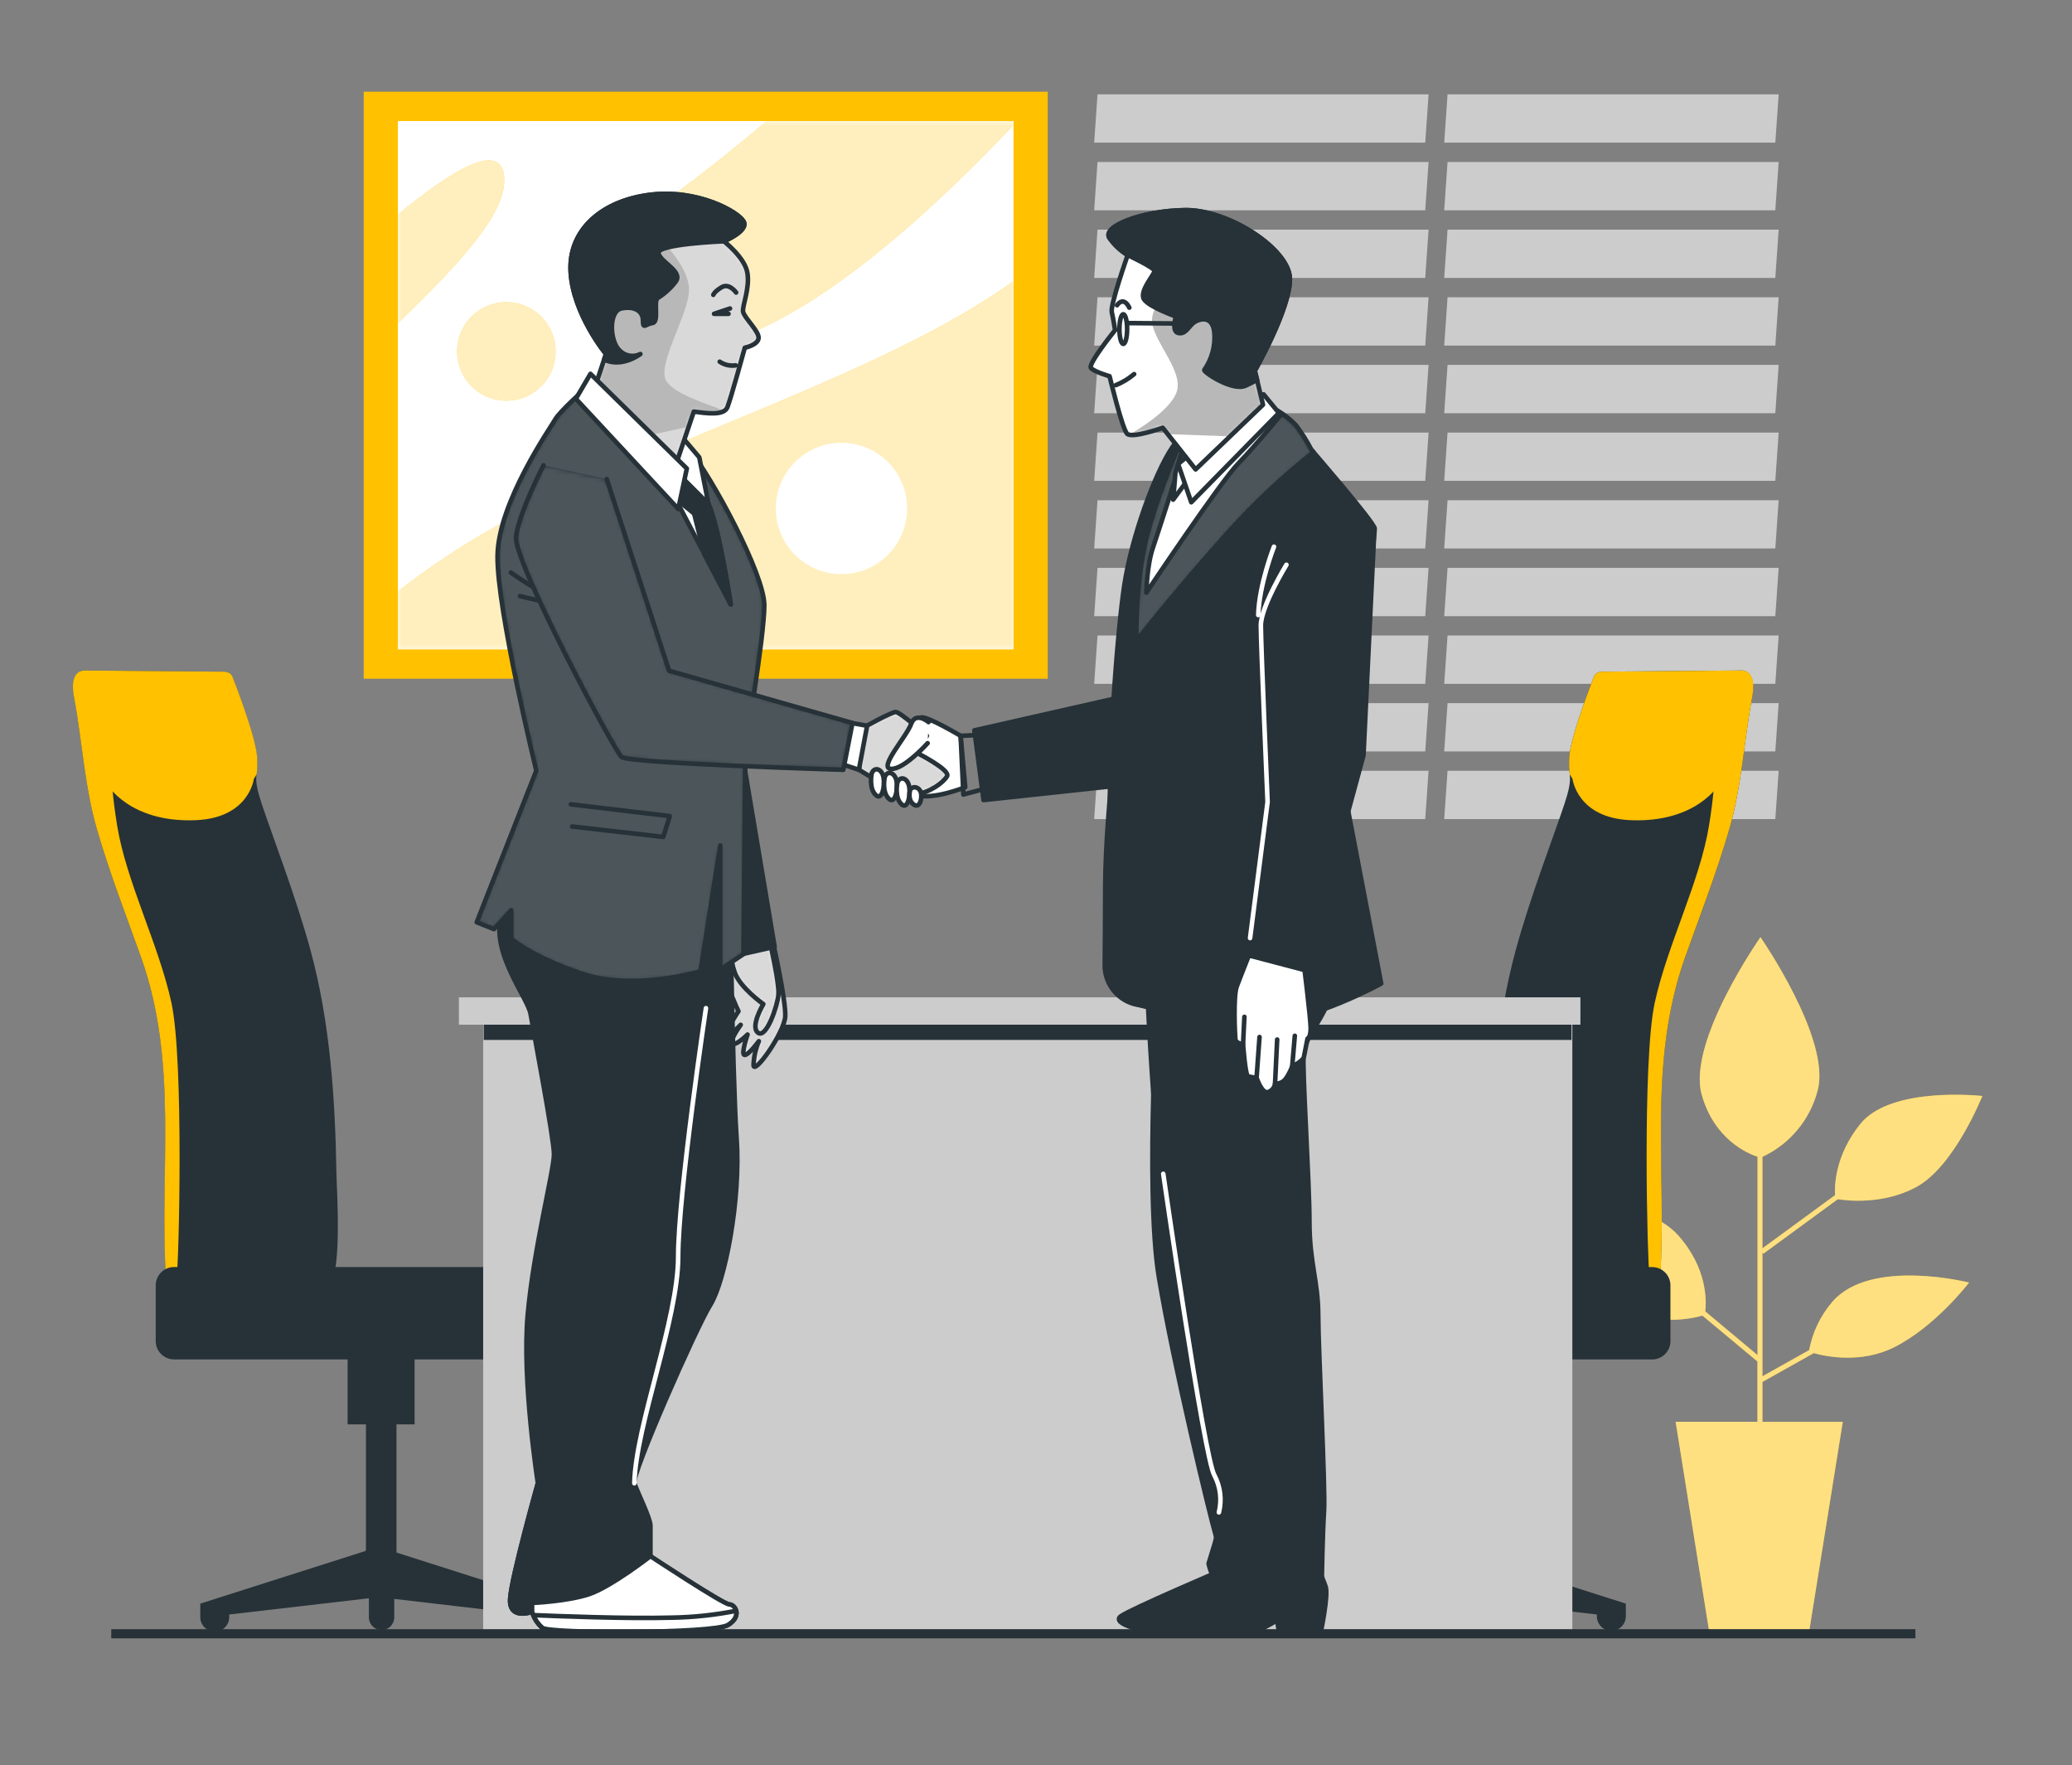 <svg width="452" height="385" viewBox="0 0 452 385" fill="none" xmlns="http://www.w3.org/2000/svg">
<rect x="0" y="0" width="452" height="385" fill="#808080" stroke="none"/>
<path d="M310.91 31.11H238.69L239.42 20.58H311.64L310.91 31.11Z" fill="#CCCCCC"/>
<path d="M310.91 45.86H238.69L239.42 35.33H311.64L310.91 45.86Z" fill="#CCCCCC"/>
<path d="M310.91 60.62H238.69L239.42 50.08H311.64L310.91 60.62Z" fill="#CCCCCC"/>
<path d="M310.91 75.37H238.69L239.42 64.83H311.64L310.91 75.37Z" fill="#CCCCCC"/>
<path d="M310.91 90.12H238.69L239.42 79.58H311.64L310.91 90.12Z" fill="#CCCCCC"/>
<path d="M310.91 104.87H238.69L239.42 94.34H311.64L310.91 104.87Z" fill="#CCCCCC"/>
<path d="M310.91 119.62H238.69L239.42 109.09H311.64L310.91 119.62Z" fill="#CCCCCC"/>
<path d="M310.91 134.38H238.69L239.42 123.84H311.64L310.91 134.38Z" fill="#CCCCCC"/>
<path d="M310.91 149.13H238.69L239.42 138.59H311.64L310.91 149.13Z" fill="#CCCCCC"/>
<path d="M310.91 163.88H238.69L239.42 153.34H311.64L310.91 163.88Z" fill="#CCCCCC"/>
<path d="M310.91 178.63H238.69L239.42 168.09H311.64L310.91 178.63Z" fill="#CCCCCC"/>
<path d="M387.28 31.11H315.05L315.78 20.58H388.01L387.28 31.11Z" fill="#CCCCCC"/>
<path d="M387.28 45.86H315.05L315.78 35.33H388.01L387.28 45.86Z" fill="#CCCCCC"/>
<path d="M387.28 60.62H315.05L315.78 50.08H388.01L387.28 60.62Z" fill="#CCCCCC"/>
<path d="M387.28 75.37H315.05L315.78 64.83H388.01L387.28 75.37Z" fill="#CCCCCC"/>
<path d="M387.28 90.12H315.05L315.78 79.58H388.01L387.28 90.12Z" fill="#CCCCCC"/>
<path d="M387.28 104.87H315.05L315.78 94.34H388.01L387.28 104.87Z" fill="#CCCCCC"/>
<path d="M387.28 119.62H315.05L315.78 109.09H388.01L387.28 119.62Z" fill="#CCCCCC"/>
<path d="M387.28 134.38H315.05L315.78 123.84H388.01L387.28 134.38Z" fill="#CCCCCC"/>
<path d="M387.28 149.13H315.05L315.78 138.59H388.01L387.28 149.13Z" fill="#CCCCCC"/>
<path d="M387.28 163.88H315.05L315.78 153.34H388.01L387.28 163.88Z" fill="#CCCCCC"/>
<path d="M387.28 178.63H315.05L315.78 168.09H388.01L387.28 178.63Z" fill="#CCCCCC"/>
<path d="M228.56 20H79.34V148.02H228.56V20Z" fill="#FFC100"/>
<path d="M221.09 26.4H86.8V141.62H221.09V26.4Z" fill="white"/>
<mask id="mask0_450_1918" style="mask-type:luminance" maskUnits="userSpaceOnUse" x="86" y="26" width="136" height="116">
<path d="M221.09 26.4H86.8V141.62H221.09V26.4Z" fill="white"/>
</mask>
<g mask="url(#mask0_450_1918)">
<path d="M221.09 61.33C196.94 78.51 162.35 89.91 122.22 107.82C109.575 113.373 97.675 120.488 86.8 129V141.63H221.09V61.33Z" fill="#FFC100"/>
<path d="M221.09 26.4H167.2C161.2 31.53 154.11 37.26 145.73 43.4C115.06 65.89 128.35 88.4 165.16 72.02C184.05 63.63 205.08 44.2 221.09 27.27V26.4Z" fill="#FFC100"/>
<path d="M110 39.32C110 29.93 98.31 37.32 86.85 46.76V70.47C98 59.53 110 47.72 110 39.32Z" fill="#FFC100"/>
<path d="M121.2 76.64C121.2 78.764 120.57 80.841 119.39 82.607C118.21 84.373 116.532 85.749 114.57 86.562C112.607 87.375 110.448 87.588 108.364 87.174C106.281 86.759 104.367 85.736 102.865 84.234C101.363 82.732 100.341 80.819 99.926 78.735C99.512 76.652 99.724 74.492 100.537 72.53C101.35 70.567 102.727 68.89 104.493 67.71C106.259 66.53 108.336 65.9 110.46 65.9C113.308 65.9 116.04 67.031 118.054 69.046C120.068 71.06 121.2 73.791 121.2 76.64Z" fill="#FFC100"/>
<path opacity="0.75" d="M221.09 61.33C196.94 78.51 162.35 89.91 122.22 107.82C109.575 113.373 97.675 120.488 86.8 129V141.63H221.09V61.33Z" fill="white"/>
<path opacity="0.75" d="M221.09 26.4H167.2C161.2 31.53 154.11 37.26 145.73 43.4C115.06 65.89 128.35 88.4 165.16 72.02C184.05 63.63 205.08 44.2 221.09 27.27V26.4Z" fill="white"/>
<g opacity="0.75">
<path d="M110 39.32C110 29.93 98.31 37.32 86.85 46.76V70.47C98 59.53 110 47.72 110 39.32Z" fill="white"/>
</g>
<path opacity="0.75" d="M121.2 76.64C121.2 78.764 120.57 80.841 119.39 82.607C118.21 84.373 116.532 85.749 114.57 86.562C112.607 87.375 110.448 87.588 108.364 87.174C106.281 86.759 104.367 85.736 102.865 84.234C101.363 82.732 100.341 80.819 99.926 78.735C99.512 76.652 99.724 74.492 100.537 72.53C101.35 70.567 102.727 68.89 104.493 67.71C106.259 66.53 108.336 65.9 110.46 65.9C113.308 65.9 116.04 67.031 118.054 69.046C120.068 71.06 121.2 73.791 121.2 76.64Z" fill="white"/>
</g>
<path d="M197.88 110.89C197.88 113.722 197.04 116.491 195.466 118.847C193.892 121.202 191.655 123.037 189.037 124.121C186.42 125.204 183.54 125.487 180.762 124.934C177.984 124.381 175.433 123.016 173.43 121.012C171.428 119.008 170.065 116.456 169.514 113.677C168.962 110.899 169.247 108.019 170.333 105.403C171.418 102.786 173.255 100.551 175.611 98.978C177.967 97.406 180.737 96.568 183.57 96.57C185.45 96.57 187.311 96.94 189.048 97.66C190.785 98.38 192.363 99.435 193.692 100.765C195.021 102.095 196.075 103.673 196.793 105.411C197.512 107.148 197.881 109.01 197.88 110.89Z" fill="white"/>
<path d="M399.74 283.88C397.145 286.89 395.392 290.534 394.66 294.44L384.47 300.15V273.15L384.67 273.42L400.9 261.54C402.95 261.86 410.83 262.76 418.01 258.89C426.35 254.4 432.44 239.02 432.44 239.02C432.44 239.02 412.56 236.77 405.83 245.11C400.37 251.87 400.18 258.42 400.31 260.65L384.47 272.24V252.29C387.437 250.909 390.059 248.885 392.146 246.365C394.234 243.845 395.735 240.892 396.54 237.72C399.42 226.5 384.04 204.39 384.04 204.39C384.04 204.39 368.04 227.15 371.21 238.69C373.93 248.46 381.21 251.56 383.4 252.28V295.53L372 286C372.26 283.72 372.47 276.59 366.12 269.45C358.42 260.79 337.91 261.45 337.91 261.45C337.91 261.45 346.56 278.76 353.91 284.53C360.35 289.53 369.24 287.53 371.38 286.92L383.38 296.92V310.07H365.53L372.82 355.63H394.69L402 310.08H384.47V301.38L395.67 295.1C398.39 295.86 406 297.42 413.2 293.82C422.2 289.33 429.55 279.71 429.55 279.71C429.55 279.71 408.08 274.26 399.74 283.88Z" fill="#FFC100"/>
<path opacity="0.5" d="M399.74 283.88C397.145 286.89 395.392 290.534 394.66 294.44L384.47 300.15V273.15L384.67 273.42L400.9 261.54C402.95 261.86 410.83 262.76 418.01 258.89C426.35 254.4 432.44 239.02 432.44 239.02C432.44 239.02 412.56 236.77 405.83 245.11C400.37 251.87 400.18 258.42 400.31 260.65L384.47 272.24V252.29C387.437 250.909 390.059 248.885 392.146 246.365C394.234 243.845 395.735 240.892 396.54 237.72C399.42 226.5 384.04 204.39 384.04 204.39C384.04 204.39 368.04 227.15 371.21 238.69C373.93 248.46 381.21 251.56 383.4 252.28V295.53L372 286C372.26 283.72 372.47 276.59 366.12 269.45C358.42 260.79 337.91 261.45 337.91 261.45C337.91 261.45 346.56 278.76 353.91 284.53C360.35 289.53 369.24 287.53 371.38 286.92L383.38 296.92V310.07H365.53L372.82 355.63H394.69L402 310.08H384.47V301.38L395.67 295.1C398.39 295.86 406 297.42 413.2 293.82C422.2 289.33 429.55 279.71 429.55 279.71C429.55 279.71 408.08 274.26 399.74 283.88Z" fill="white"/>
<path d="M379.53 146.23L350.1 146.48C350.1 146.48 348.1 146.23 347.67 147.69C347.67 147.69 342.56 160.59 342.32 165.21C342.08 169.83 343.32 169.1 341.32 175.21C339.32 181.32 333.78 195.64 330.62 207.32C326.37 223.01 325.26 239.67 324.99 255.87C324.99 258.47 323.39 280.87 327.44 280.87C330.8 280.87 361.77 284.98 362.14 279.01C363.63 255.21 359.33 231.96 367.59 208.82C370.8 199.82 374.48 190.34 377.21 180.94C379.94 171.54 380.41 161.76 382.21 152.14C383.42 145.5 379.53 146.23 379.53 146.23Z" fill="#263238"/>
<path d="M382.42 149.15C382.13 145.75 379.53 146.23 379.53 146.23L350.1 146.48C350.1 146.48 348.1 146.23 347.67 147.69C347.67 147.69 342.56 160.59 342.32 165.21C342.248 166.43 342.281 167.655 342.42 168.87L343.04 169.87C343.04 169.87 344.04 178.38 355.69 178.87C367.34 179.36 373.94 174 376.37 168.87C378.8 163.74 379.78 155.49 381.72 150.62C381.929 150.118 382.162 149.628 382.42 149.15Z" fill="#FFC100"/>
<path d="M375.59 158.65C373.59 165.76 374.8 167.73 372.83 179.97C370.86 192.21 363.75 205.97 360.98 218.66C358.21 231.35 359.41 275.9 359.8 277.88C359.955 278.929 360.012 279.99 359.97 281.05C361.3 280.55 362.1 279.87 362.16 278.94C363.65 255.14 359.35 231.89 367.61 208.75C370.82 199.75 374.5 190.27 377.23 180.87C379.96 171.47 380.43 161.69 382.23 152.07C382.98 148.07 381.8 146.76 380.77 146.37C378.534 150.229 376.793 154.355 375.59 158.65Z" fill="#FFC100"/>
<path d="M318.74 338.28L318.54 338.12V310.64H322.49V293.27H307.89V310.64H311.83V338.59L276.89 349.73V352.49C276.89 353.328 277.223 354.131 277.816 354.724C278.408 355.317 279.212 355.65 280.05 355.65C280.888 355.65 281.692 355.317 282.285 354.724C282.877 354.131 283.21 353.328 283.21 352.49V352.1L312.43 348.7V352.89C312.43 353.622 312.721 354.324 313.238 354.841C313.756 355.359 314.458 355.65 315.19 355.65C315.922 355.65 316.624 355.359 317.142 354.841C317.659 354.324 317.95 353.622 317.95 352.89V348.56L348.35 352.1V352.49C348.35 353.328 348.683 354.131 349.276 354.724C349.868 355.317 350.672 355.65 351.51 355.65C352.348 355.65 353.152 355.317 353.745 354.724C354.337 354.131 354.67 353.328 354.67 352.49V349.73L318.74 338.28Z" fill="#263238"/>
<path d="M360.4 276.33H273.63C271.421 276.33 269.63 278.12 269.63 280.33V292.48C269.63 294.689 271.421 296.48 273.63 296.48H360.4C362.609 296.48 364.4 294.689 364.4 292.48V280.33C364.4 278.12 362.609 276.33 360.4 276.33Z" fill="#263238"/>
<path d="M18.84 146.23L48.27 146.48C48.27 146.48 50.27 146.23 50.71 147.69C50.71 147.69 55.82 160.59 56.06 165.21C56.3 169.83 55.06 169.1 57.06 175.21C59.06 181.32 64.6 195.64 67.76 207.32C72.02 223.01 73.12 239.67 73.39 255.87C73.39 258.47 74.99 280.87 70.94 280.87C67.59 280.87 36.62 284.98 36.24 279.01C34.76 255.21 39.05 231.96 30.79 208.82C27.58 199.82 23.9 190.34 21.18 180.94C18.46 171.54 17.98 161.76 16.18 152.14C15 145.5 18.84 146.23 18.84 146.23Z" fill="#263238"/>
<path d="M16 149.15C16.29 145.75 18.88 146.23 18.88 146.23L48.31 146.48C48.31 146.48 50.31 146.23 50.75 147.69C50.75 147.69 55.86 160.59 56.1 165.21C56.165 166.431 56.128 167.655 55.99 168.87L55.37 169.87C55.37 169.87 54.37 178.38 42.72 178.87C31.07 179.36 24.44 174 22 168.86C19.56 163.72 18.6 155.48 16.65 150.61C16.462 150.111 16.245 149.623 16 149.15Z" fill="#FFC100"/>
<path d="M22.78 158.65C24.78 165.76 23.57 167.73 25.54 179.97C27.51 192.21 34.63 205.97 37.39 218.66C40.15 231.35 39 275.9 38.57 277.88C38.42 278.929 38.363 279.99 38.4 281.05C37.08 280.55 36.27 279.87 36.21 278.94C34.73 255.14 39.02 231.89 30.76 208.75C27.55 199.75 23.87 190.27 21.15 180.87C18.43 171.47 17.95 161.69 16.15 152.07C15.41 148.07 16.59 146.76 17.61 146.37C19.848 150.227 21.585 154.353 22.78 158.65Z" fill="#FFC100"/>
<path d="M79.63 338.28L79.83 338.12V310.64H75.83V293.27H90.44V310.64H86.49V338.59L121.43 349.73V352.49C121.43 353.328 121.097 354.131 120.505 354.724C119.912 355.317 119.108 355.65 118.27 355.65C117.432 355.65 116.628 355.317 116.036 354.724C115.443 354.131 115.11 353.328 115.11 352.49V352.1L86 348.7V352.89C85.958 353.594 85.648 354.256 85.134 354.74C84.62 355.224 83.941 355.493 83.235 355.493C82.529 355.493 81.85 355.224 81.336 354.74C80.822 354.256 80.512 353.594 80.47 352.89V348.56L50 352.1V352.49C50.024 352.919 49.961 353.348 49.813 353.752C49.665 354.156 49.437 354.526 49.142 354.838C48.846 355.15 48.49 355.399 48.095 355.569C47.7 355.739 47.275 355.827 46.845 355.827C46.415 355.827 45.99 355.739 45.595 355.569C45.2 355.399 44.844 355.15 44.549 354.838C44.253 354.526 44.025 354.156 43.877 353.752C43.73 353.348 43.666 352.919 43.69 352.49V349.73L79.63 338.28Z" fill="#263238"/>
<path d="M37.97 296.47H124.74C126.949 296.47 128.74 294.679 128.74 292.47V280.32C128.74 278.111 126.949 276.32 124.74 276.32H37.97C35.761 276.32 33.97 278.111 33.97 280.32V292.47C33.97 294.679 35.761 296.47 37.97 296.47Z" fill="#263238"/>
<path d="M343 219.74H105.4V356.3H343V219.74Z" fill="#CCCCCC"/>
<path d="M342.82 223.02H105.52V226.8H342.82V223.02Z" fill="#263238"/>
<path d="M344.76 217.5H100.11V223.47H344.76V217.5Z" fill="#CCCCCC"/>
<path d="M168.66 205.64C168.66 205.64 171.46 218.15 171.3 221.64C171.14 225.13 164.55 234.48 164.38 232.34C164.436 230.526 164.829 228.739 165.54 227.07C165.54 227.07 163.23 230.2 162.41 230.07C161.59 229.94 163.07 225.62 163.07 225.62C163.07 225.62 160.6 228.09 159.77 227.62C158.94 227.15 161.58 223.5 161.58 223.5C161.58 223.5 158.58 226.63 158.46 225.64C158.34 224.65 161.09 220.54 161.09 220.54C161.09 220.54 158.29 214.61 158.09 212.14C158.108 210.414 158.683 208.741 159.73 207.37L168.66 205.64Z" fill="white"/>
<mask id="mask1_450_1918" style="mask-type:luminance" maskUnits="userSpaceOnUse" x="158" y="205" width="14" height="28">
<path d="M168.66 205.64C168.66 205.64 171.46 218.15 171.3 221.64C171.14 225.13 164.55 234.48 164.38 232.34C164.436 230.526 164.829 228.739 165.54 227.07C165.54 227.07 163.23 230.2 162.41 230.07C161.59 229.94 163.07 225.62 163.07 225.62C163.07 225.62 160.6 228.09 159.77 227.62C158.94 227.15 161.58 223.5 161.58 223.5C161.58 223.5 158.58 226.63 158.46 225.64C158.34 224.65 161.09 220.54 161.09 220.54C161.09 220.54 158.29 214.61 158.09 212.14C158.108 210.414 158.683 208.741 159.73 207.37L168.66 205.64Z" fill="white"/>
</mask>
<g mask="url(#mask1_450_1918)">
<path d="M168.66 205.64C168.66 205.64 171.46 218.15 171.3 221.64C171.14 225.13 164.55 234.48 164.38 232.34C164.436 230.526 164.829 228.739 165.54 227.07C165.54 227.07 163.23 230.2 162.41 230.07C161.59 229.94 163.07 225.62 163.07 225.62C163.07 225.62 160.6 228.09 159.77 227.62C158.94 227.15 161.58 223.5 161.58 223.5C161.58 223.5 158.58 226.63 158.46 225.64C158.34 224.65 161.09 220.54 161.09 220.54C161.09 220.54 158.29 214.61 158.09 212.14C158.108 210.414 158.683 208.741 159.73 207.37L168.66 205.64Z" fill="#D9D9D9"/>
</g>
<path d="M168.66 205.64C168.66 205.64 171.46 218.15 171.3 221.64C171.14 225.13 164.55 234.48 164.38 232.34C164.436 230.526 164.829 228.739 165.54 227.07C165.54 227.07 163.23 230.2 162.41 230.07C161.59 229.94 163.07 225.62 163.07 225.62C163.07 225.62 160.6 228.09 159.77 227.62C158.94 227.15 161.58 223.5 161.58 223.5C161.58 223.5 158.58 226.63 158.46 225.64C158.34 224.65 161.09 220.54 161.09 220.54C161.09 220.54 158.29 214.61 158.09 212.14C158.108 210.414 158.683 208.741 159.73 207.37L168.66 205.64Z" stroke="#263238" stroke-linecap="round" stroke-linejoin="round"/>
<path d="M168 205.64C168 205.64 170 214.37 169.82 216.84C169.64 219.31 167.18 226.55 165.37 225.23C163.56 223.91 166.52 218.98 166.52 218.98C166.52 218.98 161.44 215.41 160.27 212.06C159.1 208.71 159.77 207.29 159.77 207.29L168 205.64Z" fill="white"/>
<mask id="mask2_450_1918" style="mask-type:luminance" maskUnits="userSpaceOnUse" x="159" y="205" width="11" height="21">
<path d="M168 205.64C168 205.64 170 214.37 169.82 216.84C169.64 219.31 167.18 226.55 165.37 225.23C163.56 223.91 166.52 218.98 166.52 218.98C166.52 218.98 161.44 215.41 160.27 212.06C159.1 208.71 159.77 207.29 159.77 207.29L168 205.64Z" fill="white"/>
</mask>
<g mask="url(#mask2_450_1918)">
<path d="M168 205.64C168 205.64 170 214.37 169.82 216.84C169.64 219.31 167.18 226.55 165.37 225.23C163.56 223.91 166.52 218.98 166.52 218.98C166.52 218.98 161.44 215.41 160.27 212.06C159.1 208.71 159.77 207.29 159.77 207.29L168 205.64Z" fill="#D9D9D9"/>
</g>
<path d="M168 205.64C168 205.64 170 214.37 169.82 216.84C169.64 219.31 167.18 226.55 165.37 225.23C163.56 223.91 166.52 218.98 166.52 218.98C166.52 218.98 161.44 215.41 160.27 212.06C159.1 208.71 159.77 207.29 159.77 207.29L168 205.64Z" stroke="#263238" stroke-linecap="round" stroke-linejoin="round"/>
<path d="M161.97 164.73L168.98 206.48L159.1 208.71L149.22 176.52L161.97 164.73Z" fill="#263238" stroke="#263238" stroke-linecap="round" stroke-linejoin="round"/>
<path d="M159.1 185.13C159.1 185.13 159.74 234.85 160.69 248.24C161.64 261.63 158.14 279.48 154.96 284.58C151.78 289.68 137.74 321.58 138.38 323.47C139.02 325.36 141.89 331.12 141.89 332.71V339.4C141.89 339.4 157.82 349.92 159.1 349.92C160.38 349.92 161.97 352.47 158.78 354.39C155.59 356.31 119.89 356.3 118.3 355.02C117.251 354.079 116.48 352.868 116.07 351.52C116.07 351.52 110.97 353.43 111.29 348.65C111.61 343.87 117.34 323.47 117.34 323.47C117.34 323.47 113.84 301.15 115.11 286.81C116.38 272.47 120.85 255.25 120.85 251.75C120.85 248.25 116.39 224.97 115.75 221.15C115.11 217.33 105.87 206.48 110.01 197.88C114.15 189.28 117.34 175.56 118.62 174.61C119.9 173.66 137.11 173.01 144.12 174.61C151.13 176.21 158.78 176.2 159.1 185.13Z" fill="#263238" stroke="#263238" stroke-linecap="round" stroke-linejoin="round"/>
<path d="M127.5 84.91C127.5 84.91 122.05 89.79 121.11 91.48C120.17 93.17 108.73 109.48 108.54 121.14C108.35 132.8 117 168.06 117 168.06L104 201.13L107.76 202.63L111.51 198.5V204.7C111.51 204.7 115.83 208.64 127.09 212.39C138.35 216.14 152.81 211.83 152.81 211.83L157.12 184.39V211.46L162.19 208.08L162.6 163C162.6 163 166.73 138.79 166.73 132C166.73 125.21 155.28 104 150.21 97.84C145.14 91.68 136.69 86.58 134.21 84.7C131.73 82.82 127.5 84.91 127.5 84.91Z" fill="#263238"/>
<mask id="mask3_450_1918" style="mask-type:luminance" maskUnits="userSpaceOnUse" x="104" y="83" width="63" height="131">
<path d="M127.5 84.91C127.5 84.91 122.05 89.79 121.11 91.48C120.17 93.17 108.73 109.48 108.54 121.14C108.35 132.8 117 168.06 117 168.06L104 201.13L107.76 202.63L111.51 198.5V204.7C111.51 204.7 115.83 208.64 127.09 212.39C138.35 216.14 152.81 211.83 152.81 211.83L157.12 184.39V211.46L162.19 208.08L162.6 163C162.6 163 166.73 138.79 166.73 132C166.73 125.21 155.28 104 150.21 97.84C145.14 91.68 136.69 86.58 134.21 84.7C131.73 82.82 127.5 84.91 127.5 84.91Z" fill="white"/>
</mask>
<g mask="url(#mask3_450_1918)">
<path opacity="0.17" d="M127.5 84.91C127.5 84.91 122.05 89.79 121.11 91.48C120.17 93.17 108.73 109.48 108.54 121.14C108.35 132.8 117 168.06 117 168.06L104 201.13L107.76 202.63L111.51 198.5V204.7C111.51 204.7 115.83 208.64 127.09 212.39C138.35 216.14 152.81 211.83 152.81 211.83L157.12 184.39V211.46L162.19 208.08L162.6 163C162.6 163 166.73 138.79 166.73 132C166.73 125.21 155.28 104 150.21 97.84C145.14 91.68 136.69 86.58 134.21 84.7C131.73 82.82 127.5 84.91 127.5 84.91Z" fill="white"/>
<path d="M111.46 124.88C111.46 124.88 118.28 129.71 122.82 131.41" stroke="#263238" stroke-linecap="round" stroke-linejoin="round"/>
<path d="M113.45 130C113.45 130 121.12 132 125.09 132" stroke="#263238" stroke-linecap="round" stroke-linejoin="round"/>
<path d="M124.53 175.42L146.11 177.98L144.69 182.52L124.81 180.25" stroke="#263238" stroke-linecap="round" stroke-linejoin="round"/>
</g>
<path d="M127.5 84.91C127.5 84.91 122.05 89.79 121.11 91.48C120.17 93.17 108.73 109.48 108.54 121.14C108.35 132.8 117 168.06 117 168.06L104 201.13L107.76 202.63L111.51 198.5V204.7C111.51 204.7 115.83 208.64 127.09 212.39C138.35 216.14 152.81 211.83 152.81 211.83L157.12 184.39V211.46L162.19 208.08L162.6 163C162.6 163 166.73 138.79 166.73 132C166.73 125.21 155.28 104 150.21 97.84C145.14 91.68 136.69 86.58 134.21 84.7C131.73 82.82 127.5 84.91 127.5 84.91Z" stroke="#263238" stroke-linecap="round" stroke-linejoin="round"/>
<path d="M126.37 86L147.21 108.53L159.41 131.81C159.41 131.81 156.78 114.54 154.53 109.81C152.28 105.08 142.14 93.36 141 90.73C139.86 88.1 126.37 86 126.37 86Z" fill="white" stroke="#263238" stroke-linecap="round" stroke-linejoin="round"/>
<path d="M153.64 120.83L159.41 131.83C159.41 131.83 157.62 120.06 155.72 113.31L154.53 109.86C152.932 107.057 151.12 104.383 149.11 101.86L145.84 101.21L147.21 108.57L151.43 112.02L153.64 120.83Z" fill="#263238" stroke="#263238" stroke-linecap="round" stroke-linejoin="round"/>
<path d="M148.08 94.49L149.16 95.74L152.55 99.74L154.55 109.9L145.86 101.23C145.86 101.23 147 96 148.08 94.49Z" fill="white" stroke="#263238" stroke-linecap="round" stroke-linejoin="round"/>
<path d="M157.91 52.62C157.91 52.62 162.47 56.12 163.04 59.5C163.61 62.88 161.91 66.64 162.1 67.95C162.29 69.26 165.66 72.27 165.48 73.77C165.3 75.27 162.48 75.83 162.48 75.83C162.48 75.83 159.42 86.97 158.67 88.83C157.92 90.69 154.16 90.14 151.35 89.77L146.28 104.77L129.56 85.1L132.19 77.21C132.19 77.21 125.06 68.58 124.49 59.38C123.92 50.18 131.25 43.8 141.76 42.49C152.27 41.18 161.1 46.24 162.22 48.31C163.34 50.38 157.91 52.62 157.91 52.62Z" fill="white"/>
<mask id="mask4_450_1918" style="mask-type:luminance" maskUnits="userSpaceOnUse" x="124" y="42" width="42" height="63">
<path d="M157.91 52.62C157.91 52.62 162.47 56.12 163.04 59.5C163.61 62.88 161.91 66.64 162.1 67.95C162.29 69.26 165.66 72.27 165.48 73.77C165.3 75.27 162.48 75.83 162.48 75.83C162.48 75.83 159.42 86.97 158.67 88.83C157.92 90.69 154.16 90.14 151.35 89.77L146.28 104.77L129.56 85.1L132.19 77.21C132.19 77.21 125.06 68.58 124.49 59.38C123.92 50.18 131.25 43.8 141.76 42.49C152.27 41.18 161.1 46.24 162.22 48.31C163.34 50.38 157.91 52.62 157.91 52.62Z" fill="white"/>
</mask>
<g mask="url(#mask4_450_1918)">
<path d="M157.91 52.62C157.91 52.62 162.47 56.12 163.04 59.5C163.61 62.88 161.91 66.64 162.1 67.95C162.29 69.26 165.66 72.27 165.48 73.77C165.3 75.27 162.48 75.83 162.48 75.83C162.48 75.83 159.42 86.97 158.67 88.83C157.92 90.69 154.16 90.14 151.35 89.77L146.28 104.77L129.56 85.1L132.19 77.21C132.19 77.21 125.06 68.58 124.49 59.38C123.92 50.18 131.25 43.8 141.76 42.49C152.27 41.18 161.1 46.24 162.22 48.31C163.34 50.38 157.91 52.62 157.91 52.62Z" fill="#D9D9D9"/>
<path d="M138.43 95.56C141.25 94.99 145.98 94.01 150.24 93.05L151.34 89.79C153.68 90.1 156.68 90.54 158.04 89.59C154.84 88.27 146.92 85.96 145.3 82.99C143.3 79.3 150.3 68.56 150.3 63.19C150.3 57.82 143.59 51.78 143.59 51.78C140.36 48.71 134.47 47.78 129.24 47.78C127.594 49.217 126.305 51.019 125.475 53.041C124.646 55.063 124.298 57.25 124.46 59.43C125.03 68.63 132.16 77.26 132.16 77.26L129.53 85.15L138.43 95.56Z" fill="#B8B8B8"/>
</g>
<path d="M157.91 52.62C157.91 52.62 162.47 56.12 163.04 59.5C163.61 62.88 161.91 66.64 162.1 67.95C162.29 69.26 165.66 72.27 165.48 73.77C165.3 75.27 162.48 75.83 162.48 75.83C162.48 75.83 159.42 86.97 158.67 88.83C157.92 90.69 154.16 90.14 151.35 89.77L146.28 104.77L129.56 85.1L132.19 77.21C132.19 77.21 125.06 68.58 124.49 59.38C123.92 50.18 131.25 43.8 141.76 42.49C152.27 41.18 161.1 46.24 162.22 48.31C163.34 50.38 157.91 52.62 157.91 52.62Z" stroke="#263238" stroke-linecap="round" stroke-linejoin="round"/>
<path d="M157.91 52.62C157.91 52.62 163.35 50.37 162.22 48.31C161.09 46.25 152.27 41.17 141.76 42.49C131.25 43.81 123.93 50.18 124.49 59.38C125.05 68.58 132.19 77.21 132.19 77.21L131.79 78.41C135.68 80.31 139.7 77.21 139.7 77.21C138.966 77.58 138.133 77.707 137.322 77.572C136.512 77.437 135.765 77.048 135.19 76.46C132.94 74.4 132.75 67.83 135.57 67.26C138.39 66.69 140.26 67.83 140.26 69.89C140.26 71.95 140.82 70.64 142.33 70.45C143.84 70.26 142.51 65.76 143.45 65.01C144.97 64.069 146.305 62.86 147.39 61.44C149.08 59.19 144.2 57.32 143.64 55.25C143.08 53.18 157.91 52.62 157.91 52.62Z" fill="#263238" stroke="#263238" stroke-linecap="round" stroke-linejoin="round"/>
<path d="M159.25 67.28L155.77 68.44H158.92" stroke="#263238" stroke-linecap="round" stroke-linejoin="round"/>
<path d="M160.58 63.8C160.58 63.8 159.09 61.65 157.43 62.64C155.77 63.63 155.61 64.3 155.61 64.3" stroke="#263238" stroke-linecap="round" stroke-linejoin="round"/>
<path d="M157 78.88C158.018 79.576 159.261 79.861 160.48 79.68" stroke="#263238" stroke-linecap="round" stroke-linejoin="round"/>
<path d="M128.81 81.53L149.83 102.18L147.96 111L125.62 86.97L128.81 81.53Z" fill="white" stroke="#263238" stroke-linecap="round" stroke-linejoin="round"/>
<path d="M209.56 160.48C209.56 160.48 202.16 156.08 200.96 156.48C199.76 156.88 188.16 165.28 188.96 167.28C189.76 169.28 195.96 171.88 199.56 173.28C203.16 174.68 210.56 171.68 210.56 171.68L209.56 160.48Z" fill="white" stroke="#263238" stroke-linecap="round" stroke-linejoin="round"/>
<path d="M188 158.88C188 158.88 194.4 155.28 195.4 155.28C196.4 155.28 202.2 160.48 202.2 160.48L199.8 164.08C199.8 164.08 207.4 167.88 206.6 169.28C205.8 170.68 202.8 172.88 199.6 173.28C196.4 173.68 187.4 167.88 187.4 167.88L188 158.88Z" fill="white"/>
<mask id="mask5_450_1918" style="mask-type:luminance" maskUnits="userSpaceOnUse" x="187" y="155" width="20" height="19">
<path d="M188 158.88C188 158.88 194.4 155.28 195.4 155.28C196.4 155.28 202.2 160.48 202.2 160.48L199.8 164.08C199.8 164.08 207.4 167.88 206.6 169.28C205.8 170.68 202.8 172.88 199.6 173.28C196.4 173.68 187.4 167.88 187.4 167.88L188 158.88Z" fill="white"/>
</mask>
<g mask="url(#mask5_450_1918)">
<path d="M188 158.88C188 158.88 194.4 155.28 195.4 155.28C196.4 155.28 202.2 160.48 202.2 160.48L199.8 164.08C199.8 164.08 207.4 167.88 206.6 169.28C205.8 170.68 202.8 172.88 199.6 173.28C196.4 173.68 187.4 167.88 187.4 167.88L188 158.88Z" fill="#D9D9D9"/>
</g>
<path d="M188 158.88C188 158.88 194.4 155.28 195.4 155.28C196.4 155.28 202.2 160.48 202.2 160.48L199.8 164.08C199.8 164.08 207.4 167.88 206.6 169.28C205.8 170.68 202.8 172.88 199.6 173.28C196.4 173.68 187.4 167.88 187.4 167.88L188 158.88Z" stroke="#263238" stroke-linecap="round" stroke-linejoin="round"/>
<path d="M183.56 157.28L189.16 158.28L187.36 167.88L182.56 166.28L183.56 157.28Z" fill="white" stroke="#263238" stroke-linecap="round" stroke-linejoin="round"/>
<path d="M118.57 101.48C118.57 101.48 113.17 111.88 112.57 117.08C111.97 122.28 133.97 163.68 135.57 165.08C137.17 166.48 183.96 167.88 183.96 167.88L185.96 157.68L145.96 146.28L132.36 104.48" fill="#263238"/>
<mask id="mask6_450_1918" style="mask-type:luminance" maskUnits="userSpaceOnUse" x="112" y="101" width="74" height="67">
<path d="M118.57 101.48C118.57 101.48 113.17 111.88 112.57 117.08C111.97 122.28 133.97 163.68 135.57 165.08C137.17 166.48 183.96 167.88 183.96 167.88L185.96 157.68L145.96 146.28L132.36 104.48" fill="white"/>
</mask>
<g mask="url(#mask6_450_1918)">
<path opacity="0.17" d="M118.57 101.48C118.57 101.48 113.17 111.88 112.57 117.08C111.97 122.28 133.97 163.68 135.57 165.08C137.17 166.48 183.96 167.88 183.96 167.88L185.96 157.68L145.96 146.28L132.36 104.48" fill="white"/>
</g>
<path d="M118.57 101.48C118.57 101.48 113.17 111.88 112.57 117.08C111.97 122.28 133.97 163.68 135.57 165.08C137.17 166.48 183.96 167.88 183.96 167.88L185.96 157.68L145.96 146.28L132.36 104.48" stroke="#263238" stroke-linecap="round" stroke-linejoin="round"/>
<path d="M202.56 157.48C202.56 157.48 199.76 155.08 198.76 157.88C197.76 160.68 191.56 167.48 194.36 167.68C197.16 167.88 202.36 162.08 202.36 162.08" fill="white"/>
<path d="M202.56 157.48C202.56 157.48 199.76 155.08 198.76 157.88C197.76 160.68 191.56 167.48 194.36 167.68C197.16 167.88 202.36 162.08 202.36 162.08" stroke="#263238" stroke-linecap="round" stroke-linejoin="round"/>
<path d="M190.16 168.68C190.16 168.68 189.44 172.05 191.16 173.48C192.37 174.48 193.05 171.68 192.76 169.68C192.47 167.68 190.76 167.08 190.16 168.68Z" fill="white" stroke="#263238" stroke-linecap="round" stroke-linejoin="round"/>
<path d="M193 169.48C193 169.48 192.28 172.85 194 174.28C195.21 175.28 195.89 172.48 195.6 170.48C195.31 168.48 193.56 167.88 193 169.48Z" fill="white" stroke="#263238" stroke-linecap="round" stroke-linejoin="round"/>
<path d="M195.76 170.68C195.76 170.68 195.04 174.05 196.76 175.48C197.97 176.48 198.65 173.68 198.36 171.68C198.07 169.68 196.36 169.08 195.76 170.68Z" fill="white" stroke="#263238" stroke-linecap="round" stroke-linejoin="round"/>
<path d="M198.53 172.31C198.53 172.31 197.87 174.58 199.45 175.54C200.56 176.22 201.19 174.33 200.92 172.98C200.65 171.63 199.08 171.23 198.53 172.31Z" fill="white" stroke="#263238" stroke-linecap="round" stroke-linejoin="round"/>
<path d="M209.56 160.48L210.16 173.28L214.56 172.08L213.56 160.28L209.56 160.48Z" stroke="#263238" stroke-linecap="round" stroke-linejoin="round"/>
<path d="M212.56 159.28L214.56 174.48L247.96 170.88L248.76 151.08L212.56 159.28Z" fill="#263238" stroke="#263238" stroke-linecap="round" stroke-linejoin="round"/>
<path d="M154 219.87C154 219.87 147.94 260.35 147.94 274.06C147.94 287.77 138.7 310.72 138.38 323.47" stroke="white" stroke-linecap="round" stroke-linejoin="round"/>
<path d="M118.3 355C119.89 356.28 155.59 356.28 158.78 354.37C161.97 352.46 160.37 349.9 159.1 349.9C157.83 349.9 141.89 339.38 141.89 339.38C141.89 339.38 133.28 346.08 128.5 347.67C123.72 349.26 116.07 349.58 116.07 349.58V351.5C116.48 352.848 117.251 354.059 118.3 355Z" fill="white" stroke="#263238" stroke-linecap="round" stroke-linejoin="round"/>
<path d="M158.78 354.39C160.46 353.39 160.78 352.19 160.58 351.3C155.892 352.227 151.129 352.725 146.35 352.79C136.72 353.05 121.57 352.46 116.35 352.24C116.782 353.314 117.469 354.268 118.35 355.02C119.89 356.3 155.59 356.3 158.78 354.39Z" fill="white" stroke="#263238" stroke-linecap="round" stroke-linejoin="round"/>
<path d="M115.14 351.77L116.07 349.6L117.34 323.47C117.34 323.47 111.6 343.87 111.29 348.65C111.05 352.13 113.69 352.06 115.14 351.77Z" fill="#263238" stroke="#263238" stroke-linecap="round" stroke-linejoin="round"/>
<path d="M252.81 211.9C252.81 211.9 249.63 259.4 252.81 278.52C255.99 297.64 264 330.8 265.24 334.94C266.021 337.411 266.36 340.001 266.24 342.59L284.09 345.14C284.09 345.14 278.67 282.35 278.67 275.02C278.67 267.69 284.73 212.86 284.73 212.86L252.81 211.9Z" fill="#263238" stroke="#263238" stroke-linecap="round" stroke-linejoin="round"/>
<path d="M266.2 342.59C266.2 342.59 246.76 350.88 244.52 352.47C242.28 354.06 249.31 356.3 257.91 356.3C266.51 356.3 275.13 355.3 275.13 355.3L278.63 353.39L278.95 355.62H288.19C288.19 355.62 289.79 347.97 289.19 346.06C288.735 344.753 288.204 343.474 287.6 342.23L266.2 342.59Z" fill="#263238" stroke="#263238" stroke-linecap="round" stroke-linejoin="round"/>
<path d="M249.94 208.08C249.94 208.08 251.54 253.66 255.36 269.92C259.18 286.18 265.88 325.7 265.88 329.84C265.905 332.207 265.585 334.565 264.93 336.84L263.65 341C263.868 341.993 264.204 342.956 264.65 343.87C264.65 343.87 272.93 345.78 278.35 345.78C281.738 345.749 285.104 345.241 288.35 344.27C288.35 344.27 288.52 334.27 288.84 329.52C289.16 324.77 287.57 294.14 287.57 286.81C287.57 279.48 285.65 275.33 285.65 266.41C285.65 257.49 284.06 233.58 284.38 229.75C284.7 225.92 289.16 221.75 290.12 217C291.08 212.25 292.03 207.12 292.03 207.12L249.94 208.08Z" fill="#263238" stroke="#263238" stroke-linecap="round" stroke-linejoin="round"/>
<path d="M253.76 256C253.76 256 262.67 317.81 264.9 321.71C266.23 324.199 266.586 327.093 265.9 329.83" stroke="white" stroke-linecap="round" stroke-linejoin="round"/>
<path d="M242.29 172.06C242.29 172.06 241.1 184.25 241.1 193.57C241.1 198.77 241.05 205.57 241 210.49C240.986 212.514 241.677 214.481 242.954 216.052C244.231 217.623 246.015 218.7 248 219.1C250.094 219.56 252.227 219.818 254.37 219.87L246.88 173.49C246.88 173.49 243.49 167.76 242.29 172.06Z" fill="#263238" stroke="#263238" stroke-linecap="round" stroke-linejoin="round"/>
<path d="M277.68 89C279.506 89.961 281.173 91.199 282.62 92.67C283.896 94.347 285.027 96.13 286 98C286 98 299.55 113.62 299.87 115.21C300.19 116.8 292.22 167.01 292.22 167.01L301.3 214.5C301.3 214.5 286.64 222.63 275.48 223.11C267.63 223.45 255.82 220.94 249.48 219.42C248.219 219.121 247.083 218.433 246.234 217.453C245.385 216.473 244.866 215.251 244.75 213.96C244.13 207.28 242.97 193.96 242.29 181.35C241.51 166.7 243.73 137.68 245.29 127.48C246.85 117.28 251.83 103.42 255.65 97.68C259.47 91.94 270 86 277.68 89Z" fill="#263238" stroke="#263238" stroke-linecap="round" stroke-linejoin="round"/>
<path d="M286 98C285.036 96.156 283.919 94.397 282.66 92.74C281.212 91.269 279.546 90.031 277.72 89.07C271.36 86.56 263.04 90.2 258.21 94.8C257.57 96.22 252.53 107.72 250.14 117.12C247.59 127.12 247.91 139.76 247.91 139.76C247.91 139.76 256.36 128.92 267.83 116.17C273.557 109.797 279.813 103.919 286.53 98.6L286 98Z" fill="#263238"/>
<mask id="mask7_450_1918" style="mask-type:luminance" maskUnits="userSpaceOnUse" x="247" y="88" width="40" height="52">
<path d="M286 98C285.036 96.156 283.919 94.397 282.66 92.74C281.212 91.269 279.546 90.031 277.72 89.07C271.36 86.56 263.04 90.2 258.21 94.8C257.57 96.22 252.53 107.72 250.14 117.12C247.59 127.12 247.91 139.76 247.91 139.76C247.91 139.76 256.36 128.92 267.83 116.17C273.557 109.797 279.813 103.919 286.53 98.6L286 98Z" fill="white"/>
</mask>
<g mask="url(#mask7_450_1918)">
<path opacity="0.17" d="M286 98C285.036 96.156 283.919 94.397 282.66 92.74C281.212 91.269 279.546 90.031 277.72 89.07C271.36 86.56 263.04 90.2 258.21 94.8C257.57 96.22 252.53 107.72 250.14 117.12C247.59 127.12 247.91 139.76 247.91 139.76C247.91 139.76 256.36 128.92 267.83 116.17C273.557 109.797 279.813 103.919 286.53 98.6L286 98Z" fill="white"/>
</g>
<path d="M286 98C285.036 96.156 283.919 94.397 282.66 92.74C281.212 91.269 279.546 90.031 277.72 89.07C271.36 86.56 263.04 90.2 258.21 94.8C257.57 96.22 252.53 107.72 250.14 117.12C247.59 127.12 247.91 139.76 247.91 139.76C247.91 139.76 256.36 128.92 267.83 116.17C273.557 109.797 279.813 103.919 286.53 98.6L286 98Z" stroke="#263238" stroke-linecap="round" stroke-linejoin="round"/>
<path d="M257.12 102.13C257.12 102.13 252.81 115.64 251.5 119.46C250.19 123.28 250.06 129.27 250.06 129.27C250.06 129.27 266.2 105.12 270.14 101.06C274.08 97 279.23 90.66 279.23 90.66L275.76 89.66L257.12 102.13Z" fill="white" stroke="#263238" stroke-linecap="round" stroke-linejoin="round"/>
<path d="M258.31 97.23C258.31 97.23 256.4 102.85 256.4 103.23C256.4 103.61 255.92 108.97 255.92 108.97L262.73 99.76L258.31 97.23Z" fill="white" stroke="#263238" stroke-linecap="round" stroke-linejoin="round"/>
<path d="M275.64 86L257 101.18L259.87 109.54L278.99 90.06L275.64 86Z" fill="white" stroke="#263238" stroke-linecap="round" stroke-linejoin="round"/>
<path d="M273.23 206.4C273.23 206.4 270.58 212.99 269.79 215.15C269 217.31 269.4 225.77 269.5 226.66C269.6 227.55 271.17 227.74 271.17 227.74C271.17 227.74 271.66 234.52 272.25 234.74C272.863 234.893 273.489 234.99 274.12 235.03C274.12 235.03 275.2 238.48 276.58 238.18C276.995 238.053 277.364 237.81 277.642 237.478C277.921 237.146 278.097 236.74 278.15 236.31C278.604 236.352 279.06 236.275 279.474 236.085C279.889 235.896 280.246 235.601 280.51 235.23C281.072 234.403 281.535 233.514 281.89 232.58C281.89 232.58 284.25 231.4 284.44 230.51C284.63 229.62 285.23 226.51 285.23 226.51C285.23 226.51 285.92 226.31 285.92 224.25C285.92 222.19 284.35 209.5 284.35 209.5L273.23 206.4Z" fill="white" stroke="#263238" stroke-linecap="round" stroke-linejoin="round"/>
<path d="M271.17 227.74L271.46 221.76" stroke="#263238" stroke-linecap="round" stroke-linejoin="round"/>
<path d="M274.12 235.01L274.76 226.16" stroke="#263238" stroke-linecap="round" stroke-linejoin="round"/>
<path d="M278.15 236.29L278.61 226.71" stroke="#263238" stroke-linecap="round" stroke-linejoin="round"/>
<path d="M281.89 232.56L282.46 225.89" stroke="#263238" stroke-linecap="round" stroke-linejoin="round"/>
<path d="M292.66 110.86L299.83 115.16L297.44 164.73L284.69 211.58L272.58 208.4L276.4 171.4L274.49 134.11C274.49 134.11 277.2 125.42 283.41 120.64" fill="#263238"/>
<path d="M292.66 110.86L299.83 115.16L297.44 164.73L284.69 211.58L272.58 208.4L276.4 171.4L274.49 134.11C274.49 134.11 277.2 125.42 283.41 120.64" stroke="#263238" stroke-linecap="round" stroke-linejoin="round"/>
<path d="M277.91 119.23C277.91 119.23 274.65 127.51 274.49 134.13" stroke="white" stroke-linecap="round" stroke-linejoin="round"/>
<path d="M280.63 123.17C280.63 123.17 275.05 132.28 275.05 136.4C275.05 140.52 276.52 174.9 276.52 174.9L272.7 204.58" stroke="white" stroke-linecap="round" stroke-linejoin="round"/>
<path d="M246 55.63C246 55.63 242.17 66.51 242.53 68.07C242.89 69.63 243.25 72.01 243.25 72.01C243.25 72.01 237.25 79.42 237.99 80.26C238.73 81.1 242.05 82.05 242.05 82.05C242.05 82.05 244.8 93.53 245.88 94.6C246.96 95.67 253.65 93.29 253.65 93.29L260.82 102.37L275.52 88.27L273.73 80.86C273.73 80.86 281.5 67.23 281.38 60.77C281.26 54.31 268 45.71 258.55 45.83C249.1 45.95 240.26 49.42 242.05 51.93C243.104 53.416 244.448 54.675 246 55.63Z" fill="white"/>
<mask id="mask8_450_1918" style="mask-type:luminance" maskUnits="userSpaceOnUse" x="237" y="45" width="45" height="58">
<path d="M246 55.63C246 55.63 242.17 66.51 242.53 68.07C242.89 69.63 243.25 72.01 243.25 72.01C243.25 72.01 237.25 79.42 237.99 80.26C238.73 81.1 242.05 82.05 242.05 82.05C242.05 82.05 244.8 93.53 245.88 94.6C246.96 95.67 253.65 93.29 253.65 93.29L260.82 102.37L275.52 88.27L273.73 80.86C273.73 80.86 281.5 67.23 281.38 60.77C281.26 54.31 268 45.71 258.55 45.83C249.1 45.95 240.26 49.42 242.05 51.93C243.104 53.416 244.448 54.675 246 55.63Z" fill="white"/>
</mask>
<g mask="url(#mask8_450_1918)">
<path d="M276.74 53.3C274.919 53.566 273.14 54.07 271.45 54.8L257.36 60.51C257.36 60.51 250.65 66.21 251.36 70.57C252.07 74.93 258.07 80.97 256.73 85.33C255.39 89.69 247 94.39 247 94.39L249.63 94.49C251.63 94.02 253.69 93.29 253.69 93.29L254.79 94.68L268.37 95.17L275.56 88.27L273.77 80.86C273.77 80.86 281.54 67.23 281.42 60.77C281.34 58.39 279.5 55.72 276.74 53.3Z" fill="#B8B8B8"/>
</g>
<path d="M246 55.63C246 55.63 242.17 66.51 242.53 68.07C242.89 69.63 243.25 72.01 243.25 72.01C243.25 72.01 237.25 79.42 237.99 80.26C238.73 81.1 242.05 82.05 242.05 82.05C242.05 82.05 244.8 93.53 245.88 94.6C246.96 95.67 253.65 93.29 253.65 93.29L260.82 102.37L275.52 88.27L273.73 80.86C273.73 80.86 281.5 67.23 281.38 60.77C281.26 54.31 268 45.71 258.55 45.83C249.1 45.95 240.26 49.42 242.05 51.93C243.104 53.416 244.448 54.675 246 55.63Z" stroke="#263238" stroke-linecap="round" stroke-linejoin="round"/>
<path d="M273.73 80.86C273.73 80.86 281.5 67.23 281.38 60.77C281.26 54.31 268 45.71 258.55 45.83C249.1 45.95 240.26 49.42 242.05 51.93C243.104 53.416 244.448 54.675 246 55.63C246 55.63 251.86 58.38 251.86 59.1C251.86 59.82 248.39 63.64 249.59 65.32C250.79 67 256.52 69.02 256.52 69.02C256.52 69.02 255.52 72.25 257 72.61C258.48 72.97 259.15 71.53 260.1 70.61C261.05 69.69 264.41 68.33 264.89 72.4C265.172 75.319 264.407 78.244 262.73 80.65C262.26 81 268.83 85.43 271.73 84.11C272.48 83.77 273.36 83.32 274.24 82.85L273.73 80.86Z" fill="#263238" stroke="#263238" stroke-linecap="round" stroke-linejoin="round"/>
<path d="M245.04 75C245.504 75 245.88 73.554 245.88 71.77C245.88 69.986 245.504 68.54 245.04 68.54C244.576 68.54 244.2 69.986 244.2 71.77C244.2 73.554 244.576 75 245.04 75Z" stroke="#263238" stroke-linecap="round" stroke-linejoin="round"/>
<path d="M246 70.46L260.1 70.58" stroke="#263238" stroke-linecap="round" stroke-linejoin="round"/>
<path d="M243.68 66.57C243.68 66.57 245.02 64.43 246.36 67.1" stroke="#263238" stroke-linecap="round" stroke-linejoin="round"/>
<path d="M243.41 84C244.86 83.409 246.21 82.596 247.41 81.59" stroke="#263238" stroke-linecap="round" stroke-linejoin="round"/>
<path d="M24.27 356.3H417.84" stroke="#263238" stroke-width="2" stroke-miterlimit="10"/>
</svg>
